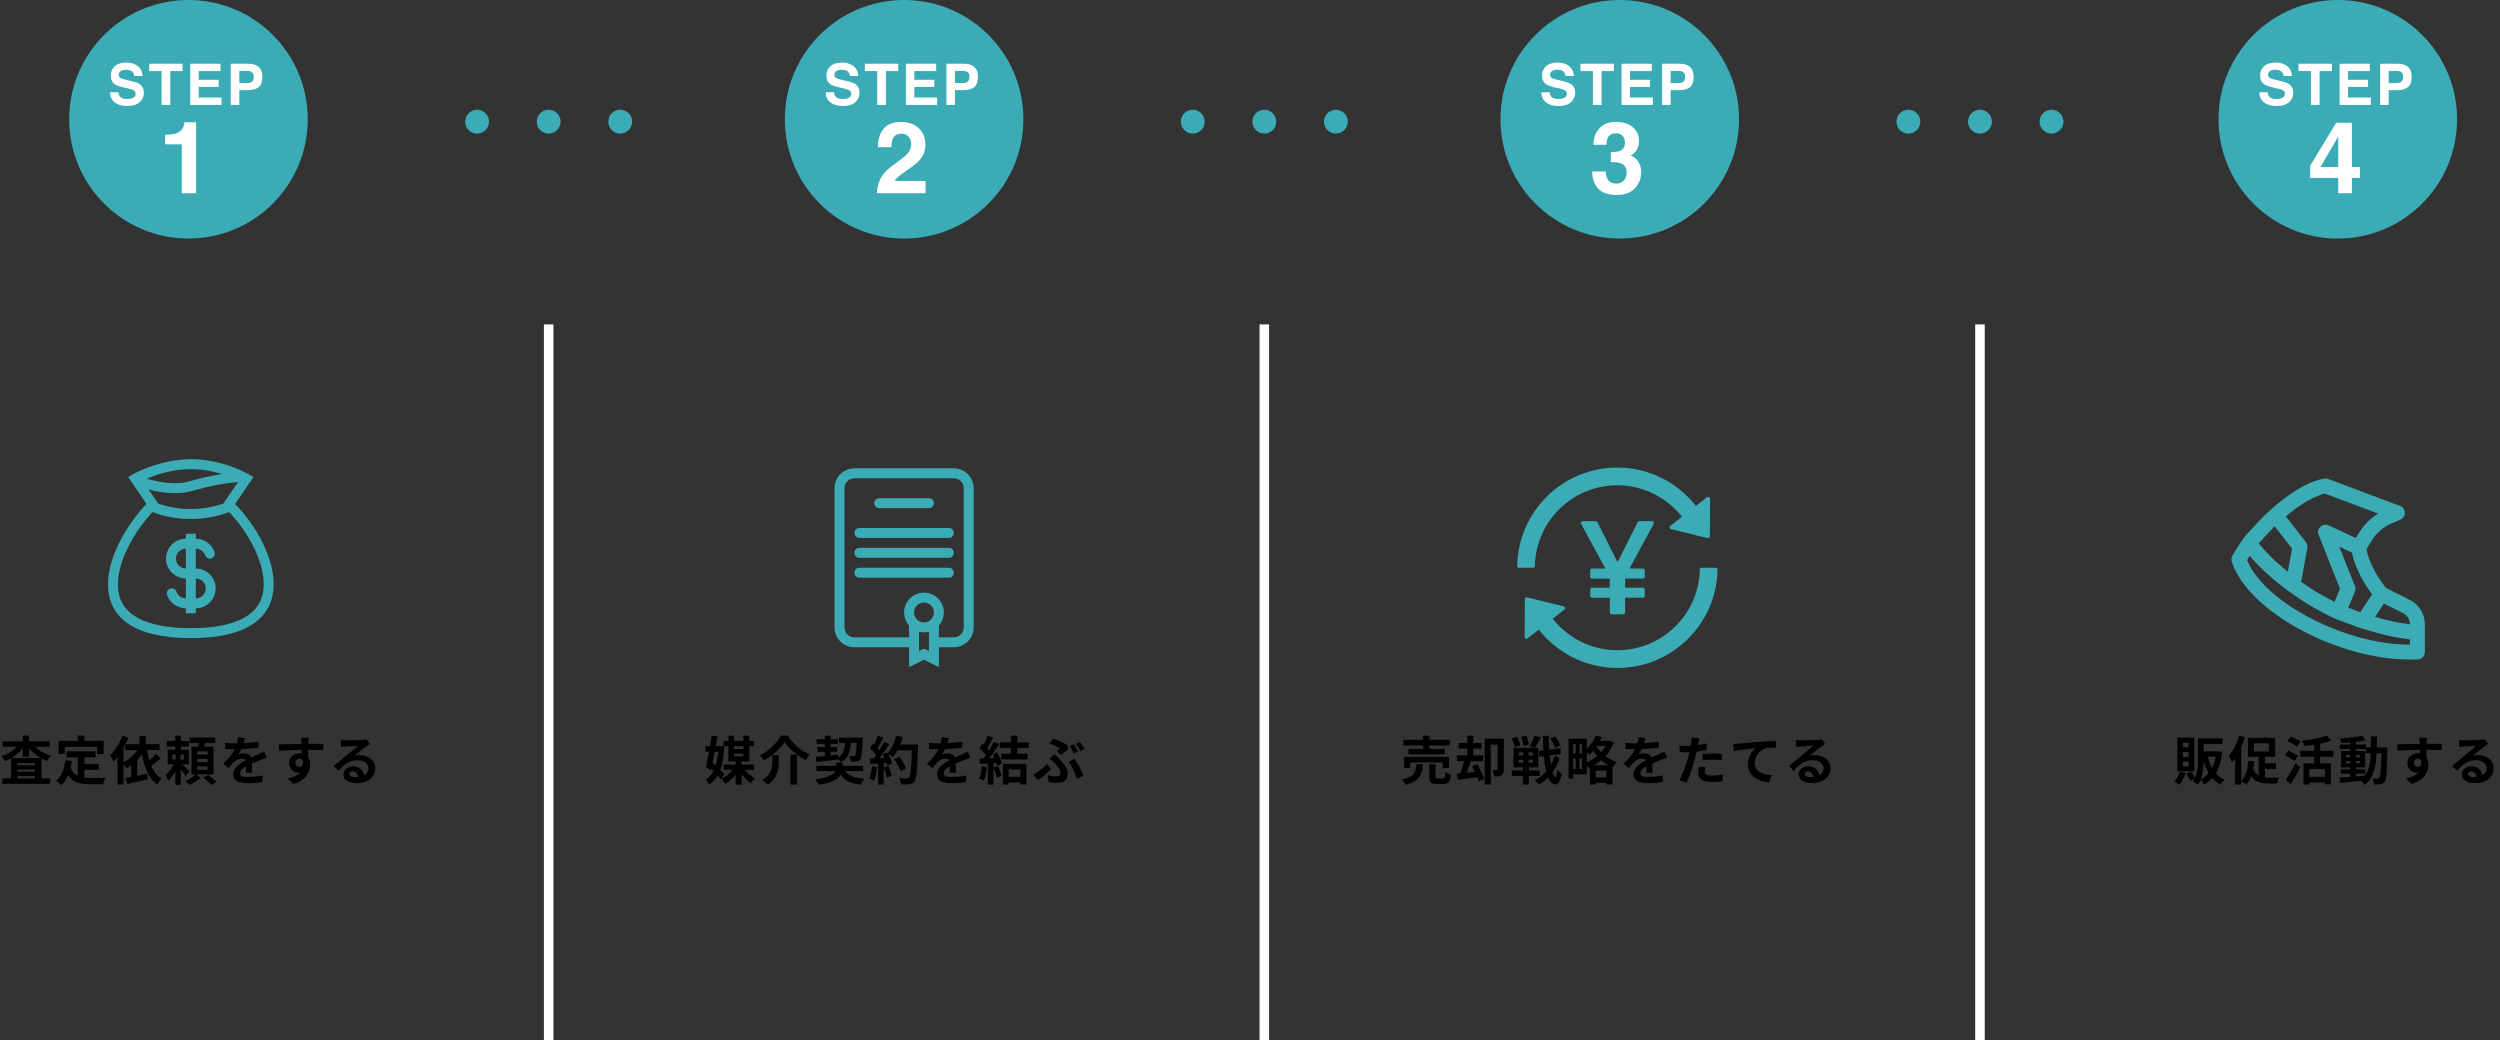 <svg width="1048" height="436" viewBox="0 0 1048 436" fill="none" xmlns="http://www.w3.org/2000/svg">
<rect x="0" y="0" width="1048" height="436" fill="#333333" stroke="none"/>
<circle cx="200" cy="51" r="5" fill="#3BACB6"/>
<circle cx="230" cy="51" r="5" fill="#3BACB6"/>
<circle cx="260" cy="51" r="5" fill="#3BACB6"/>
<circle cx="500" cy="51" r="5" fill="#3BACB6"/>
<circle cx="530" cy="51" r="5" fill="#3BACB6"/>
<circle cx="560" cy="51" r="5" fill="#3BACB6"/>
<circle cx="800" cy="51" r="5" fill="#3BACB6"/>
<circle cx="830" cy="51" r="5" fill="#3BACB6"/>
<circle cx="860" cy="51" r="5" fill="#3BACB6"/>
<path d="M230 136L230 436" stroke="white" stroke-width="4"/>
<path d="M530 136L530 436" stroke="white" stroke-width="4"/>
<path d="M830 136L830 436" stroke="white" stroke-width="4"/>
<circle cx="79" cy="50" r="50" fill="#3BACB6"/>
<path d="M53.25 41.504C54.102 41.504 54.793 41.41 55.324 41.223C56.332 40.863 56.836 40.195 56.836 39.219C56.836 38.648 56.586 38.207 56.086 37.895C55.586 37.59 54.801 37.32 53.73 37.086L51.902 36.676C50.105 36.27 48.863 35.828 48.176 35.352C47.012 34.555 46.43 33.309 46.43 31.613C46.43 30.066 46.992 28.781 48.117 27.758C49.242 26.734 50.895 26.223 53.074 26.223C54.895 26.223 56.445 26.707 57.727 27.676C59.016 28.637 59.691 30.035 59.754 31.871H56.285C56.223 30.832 55.77 30.094 54.926 29.656C54.363 29.367 53.664 29.223 52.828 29.223C51.898 29.223 51.156 29.41 50.602 29.785C50.047 30.16 49.77 30.684 49.77 31.355C49.77 31.973 50.043 32.434 50.59 32.738C50.941 32.941 51.691 33.18 52.84 33.453L55.816 34.168C57.121 34.48 58.105 34.898 58.77 35.422C59.801 36.234 60.316 37.41 60.316 38.949C60.316 40.527 59.711 41.84 58.5 42.887C57.297 43.926 55.594 44.445 53.391 44.445C51.141 44.445 49.371 43.934 48.082 42.91C46.793 41.879 46.148 40.465 46.148 38.668H49.594C49.703 39.457 49.918 40.047 50.238 40.438C50.824 41.148 51.828 41.504 53.25 41.504ZM76.539 26.727V29.785H71.371V44H67.738V29.785H62.547V26.727H76.539ZM91.684 36.453H83.293V40.895H92.856V44H79.766V26.727H92.434V29.785H83.293V33.453H91.684V36.453ZM104.004 37.789H100.336V44H96.75V26.727H104.273C106.008 26.727 107.391 27.172 108.422 28.062C109.453 28.953 109.969 30.332 109.969 32.199C109.969 34.238 109.453 35.68 108.422 36.523C107.391 37.367 105.918 37.789 104.004 37.789ZM105.691 34.191C106.16 33.777 106.395 33.121 106.395 32.223C106.395 31.324 106.156 30.684 105.68 30.301C105.211 29.918 104.551 29.727 103.699 29.727H100.336V34.812H103.699C104.551 34.812 105.215 34.605 105.691 34.191Z" fill="white"/>
<path d="M82.204 81H76.216V60.492H69.223V56.514C71.068 56.432 72.36 56.309 73.099 56.145C74.274 55.885 75.231 55.365 75.97 54.586C76.476 54.053 76.858 53.342 77.118 52.453C77.269 51.92 77.344 51.523 77.344 51.264H82.204V81Z" fill="white"/>
<path d="M0.99 326.274V328.606H21.01V326.274H0.99ZM5.918 320.796V322.622H16.016V320.796H5.918ZM5.918 323.524V325.35H16.016V323.524H5.918ZM4.642 317.782V327.638H7.238V319.916H14.674V327.55H17.38V317.782H4.642ZM1.144 310.786V313.052H20.856V310.786H1.144ZM9.592 308.322V317.188H12.21V308.322H9.592ZM8.382 311.512C6.798 313.844 3.674 316 0.506 317.034C1.056 317.518 1.782 318.464 2.156 319.058C5.5 317.782 8.646 315.274 10.538 312.348L8.382 311.512ZM13.31 311.534L11.22 312.348C13.134 315.252 16.324 317.738 19.712 318.992C20.086 318.332 20.834 317.342 21.406 316.858C18.128 315.89 14.938 313.822 13.31 311.534ZM27.906 314.966V317.474H40.072V314.966H27.906ZM33.978 320.246V322.71H41.414V320.246H33.978ZM32.592 316.418V326.714L35.364 327.044V316.418H32.592ZM27.334 318.706C26.96 322.49 25.86 325.548 23.484 327.308C24.1 327.704 25.222 328.65 25.662 329.112C28.17 326.956 29.534 323.458 30.106 318.992L27.334 318.706ZM29.468 321.456L27.312 322.182C29.204 327.726 32.636 328.76 37.718 328.76H43.262C43.372 327.968 43.812 326.692 44.186 326.076C42.712 326.12 39.038 326.12 37.872 326.12C33.956 326.12 30.876 325.504 29.468 321.456ZM32.548 308.344V312.37H35.364V308.344H32.548ZM24.54 310.566V316.088H27.136V313.074H40.732V316.088H43.46V310.566H24.54ZM58.452 308.608V313.316H61.114V308.608H58.452ZM52.49 311.974V314.438H66.878V311.974H52.49ZM58.452 313.008C56.978 315.846 54.272 318.354 51.368 319.828C51.896 320.356 52.754 321.5 53.106 322.05C56.164 320.202 59.156 317.21 60.982 313.844L58.452 313.008ZM52.6 326.12L53.348 328.65C55.768 328.122 58.98 327.396 61.95 326.67L61.708 324.294C58.43 325.02 54.91 325.724 52.6 326.12ZM65.426 316.044C64.326 317.32 62.478 319.014 61.114 319.982L62.588 321.522C64.018 320.642 65.822 319.19 67.384 317.914L65.426 316.044ZM61.488 313.558L59.09 313.91C60.08 320.576 61.796 325.966 65.91 328.782C66.328 328.056 67.164 327.022 67.78 326.516C64.04 324.25 62.28 319.234 61.488 313.558ZM51.368 308.366C50.202 311.468 48.244 314.592 46.198 316.528C46.638 317.188 47.342 318.64 47.584 319.278C50.026 316.814 52.38 312.876 53.832 309.158L51.368 308.366ZM49.256 314.46V328.914H51.764V311.974L51.742 311.952L49.256 314.46ZM55.02 319.366V326.868H57.528V316.88L57.506 316.858L55.02 319.366ZM69.946 310.61V312.942H79.23V310.61H69.946ZM73.488 308.366V315.648H75.82V308.366H73.488ZM72.212 316.308H77.118V318.398H72.212V316.308ZM70.298 314.328V320.4H79.164V314.328H70.298ZM73.466 319.146C72.674 321.082 70.958 323.568 69.374 324.91C69.748 325.548 70.298 326.604 70.496 327.308C72.322 325.636 74.082 322.49 75.094 319.96L73.466 319.146ZM75.71 319.784L74.456 320.928C75.336 321.94 77.118 324.118 77.822 325.306L79.362 323.282C78.812 322.71 76.414 320.356 75.71 319.784ZM73.664 315.494V319.586H73.488V328.98H75.82V319.586H75.644V315.494H73.664ZM79.472 309.18V311.446H90.208V309.18H79.472ZM82.64 318.134H86.996V319.498H82.64V318.134ZM82.64 321.324H86.996V322.71H82.64V321.324ZM82.64 314.966H86.996V316.308H82.64V314.966ZM80.286 313.008V324.668H89.504V313.008H80.286ZM83.454 310.434C83.366 311.49 83.124 312.964 82.882 313.998L85.082 314.416C85.456 313.492 85.918 312.106 86.336 310.764L83.454 310.434ZM82.09 324.646C81.166 325.592 79.274 326.758 77.646 327.352C78.196 327.792 78.944 328.562 79.362 329.024C81.034 328.386 83.014 327.154 84.202 326.01L82.09 324.646ZM85.192 326.032C86.38 326.912 87.942 328.232 88.668 329.046L90.714 327.704C89.922 326.868 88.316 325.636 87.128 324.822L85.192 326.032ZM102.692 309.356L99.788 309.114C99.722 310.236 99.436 311.578 98.996 312.766C98.072 315.186 96.378 317.562 93.562 320.158L95.916 321.918C96.664 320.95 97.28 320.158 97.94 319.498C98.776 318.706 100.162 317.98 101.372 317.98C102.296 317.98 103.176 318.442 103.176 319.85C103.198 321.038 103.154 322.908 103.066 323.942H105.706C105.684 322.556 105.618 320.158 105.618 318.97C105.618 316.924 104.232 315.846 102.406 315.846C101.658 315.846 100.492 316 99.898 316.264C100.514 315.384 101.152 314.13 101.614 313.052C102.23 311.468 102.516 310.17 102.692 309.356ZM94.398 311.402V313.954C95.608 314.064 97.214 314.108 98.116 314.108C100.8 314.108 105.222 313.91 108.324 313.47L108.346 310.918C105.156 311.49 101.174 311.644 98.27 311.644C97.148 311.644 95.52 311.556 94.398 311.402ZM111.822 317.65L110.744 315.076C109.908 315.494 109.138 315.846 108.28 316.22C106.96 316.836 105.574 317.364 103.55 318.42C100.91 319.74 97.764 321.544 97.764 324.602C97.764 327.44 100.338 328.298 103.77 328.298C105.86 328.298 108.544 328.1 110.018 327.902L110.106 325.064C108.17 325.46 105.706 325.702 103.836 325.702C101.702 325.702 100.646 325.372 100.646 324.162C100.646 322.952 101.724 322.006 103.726 320.972C105.794 319.916 107.774 319.124 109.204 318.574C109.952 318.288 111.14 317.848 111.822 317.65ZM129.366 309.268H126.176C126.22 309.554 126.308 310.302 126.374 311.182C126.462 312.348 126.462 316.572 126.462 317.936L129.212 318.86C129.19 317.1 129.146 312.612 129.212 311.16C129.234 310.808 129.3 309.642 129.366 309.268ZM116.914 312.018L116.98 314.658C120.302 314.482 124.68 314.306 128.684 314.306C131.918 314.306 134.162 314.372 135.526 314.438L135.57 311.842C134.338 311.82 130.994 311.842 128.75 311.842C126 311.842 120.192 312.018 116.914 312.018ZM128.838 318.53L126.77 317.958C127.474 320.576 126.572 321.456 125.538 321.456C124.636 321.456 123.822 320.818 123.822 319.828C123.822 318.662 124.68 318.068 125.538 318.068C126.506 318.068 127.276 318.75 127.276 320.18C127.276 324.03 124.35 325.504 120.61 326.318L122.942 328.65C128.31 327.132 130.004 323.502 130.004 320.62C130.004 317.892 128.486 315.758 125.582 315.758C123.206 315.758 121.182 317.386 121.182 319.872C121.182 322.556 123.294 323.898 124.988 323.898C127.518 323.898 128.838 322.116 128.838 318.53ZM142.84 310.258L142.928 313.118C143.434 313.03 144.116 312.986 144.71 312.942C145.898 312.854 148.934 312.744 150.056 312.7C148.978 313.668 146.668 315.516 145.436 316.528C144.16 317.606 141.498 319.85 139.936 321.082L141.938 323.15C144.292 320.488 146.47 318.684 149.858 318.684C152.432 318.684 154.412 320.026 154.412 322.028C154.412 324.382 152.52 325.79 148.802 325.79C147.46 325.79 146.558 325.24 146.558 324.426C146.558 323.854 147.108 323.348 147.922 323.348C149.22 323.348 150.056 324.448 150.1 326.032L152.674 325.702C152.608 323.282 150.936 321.258 147.922 321.258C145.59 321.258 143.962 322.886 143.962 324.668C143.962 326.89 146.272 328.276 149.33 328.276C154.654 328.276 157.294 325.526 157.294 322.05C157.294 318.86 154.456 316.528 150.716 316.528C150.034 316.528 149.374 316.572 148.626 316.77C150.034 315.67 152.344 313.734 153.532 312.898C154.016 312.524 154.544 312.216 155.05 311.886L153.642 309.906C153.378 309.994 152.872 310.082 151.948 310.148C150.694 310.258 146.008 310.368 144.82 310.368C144.204 310.368 143.456 310.324 142.84 310.258Z" fill="black"/>
<path fill-rule="evenodd" clip-rule="evenodd" d="M89.941 231.39C89.367 229.765 88.302 228.358 86.895 227.363C85.488 226.368 83.807 225.833 82.083 225.833V223.75H77.916V225.833C75.706 225.833 73.587 226.711 72.024 228.274C70.461 229.837 69.583 231.957 69.583 234.167C69.583 236.377 70.461 238.496 72.024 240.059C73.587 241.622 75.706 242.5 77.916 242.5V250.833C76.104 250.833 74.56 249.677 73.985 248.056C73.9 247.791 73.762 247.546 73.58 247.335C73.399 247.124 73.176 246.951 72.927 246.827C72.677 246.704 72.405 246.631 72.127 246.615C71.849 246.598 71.57 246.637 71.308 246.73C71.045 246.823 70.804 246.967 70.598 247.155C70.392 247.343 70.226 247.57 70.11 247.823C69.993 248.076 69.928 248.35 69.92 248.628C69.911 248.906 69.958 249.184 70.058 249.444C70.633 251.069 71.697 252.476 73.104 253.471C74.512 254.466 76.193 255 77.916 255V257.083H82.083V255C84.293 255 86.413 254.122 87.976 252.559C89.538 250.996 90.416 248.877 90.416 246.667C90.416 244.457 89.538 242.337 87.976 240.774C86.413 239.211 84.293 238.333 82.083 238.333V230C82.945 230 83.785 230.267 84.489 230.764C85.193 231.261 85.725 231.965 86.012 232.777C86.196 233.298 86.58 233.725 87.078 233.963C87.325 234.081 87.593 234.149 87.866 234.164C88.139 234.178 88.412 234.139 88.671 234.048C88.928 233.957 89.166 233.816 89.37 233.633C89.573 233.45 89.739 233.229 89.856 232.982C89.975 232.735 90.043 232.467 90.057 232.194C90.072 231.921 90.032 231.648 89.941 231.39V231.39ZM77.916 230C76.811 230 75.751 230.439 74.97 231.22C74.189 232.002 73.75 233.062 73.75 234.167C73.75 235.272 74.189 236.332 74.97 237.113C75.751 237.894 76.811 238.333 77.916 238.333V230ZM82.083 250.833C83.188 250.833 84.248 250.394 85.029 249.613C85.811 248.832 86.25 247.772 86.25 246.667C86.25 245.562 85.811 244.502 85.029 243.72C84.248 242.939 83.188 242.5 82.083 242.5V250.833Z" fill="#3BACB6"/>
<path fill-rule="evenodd" clip-rule="evenodd" d="M57.402 197.96C62.514 195.458 70.902 192.5 80.081 192.5C89.068 192.5 97.235 195.335 102.32 197.804L102.608 197.944C104.141 198.702 105.379 199.419 106.25 200L98.554 211.25C116.295 229.387 130 267.494 80.081 267.494C30.162 267.494 43.498 230.079 61.393 211.25L53.748 200C54.337 199.615 55.085 199.167 55.977 198.692C56.418 198.454 56.893 198.21 57.402 197.962V197.96ZM93.608 211.1L99.768 202.094C94.039 202.506 87.222 203.852 80.66 205.752C75.972 207.106 70.764 206.9 65.941 206.01C64.726 205.785 63.519 205.517 62.322 205.206L66.323 211.096C74.895 214.148 85.033 214.148 93.608 211.1V211.1ZM63.916 214.646C73.948 218.521 86.004 218.521 96.035 214.642C100.222 219.056 103.725 224.072 106.427 229.523C109.243 235.269 110.777 241.012 110.527 245.962C110.285 250.74 108.406 254.821 104.114 257.854C99.641 261.015 92.118 263.327 80.079 263.327C68.027 263.327 60.468 261.054 55.954 257.929C51.631 254.933 49.733 250.908 49.464 246.196C49.183 241.3 50.683 235.585 53.489 229.8C56.166 224.283 59.902 218.973 63.916 214.646V214.646ZM61.52 200.658C63.187 201.154 64.929 201.585 66.695 201.912C71.175 202.737 75.666 202.858 79.5 201.748C83.967 200.447 88.51 199.423 93.104 198.683C89.27 197.529 84.787 196.667 80.079 196.667C72.902 196.667 66.208 198.669 61.52 200.658V200.658Z" fill="#3BACB6"/>
<circle cx="379" cy="50" r="50" fill="#3BACB6"/>
<path d="M353.25 41.504C354.102 41.504 354.793 41.41 355.324 41.223C356.332 40.863 356.836 40.195 356.836 39.219C356.836 38.648 356.586 38.207 356.086 37.895C355.586 37.59 354.801 37.32 353.73 37.086L351.902 36.676C350.105 36.27 348.863 35.828 348.176 35.352C347.012 34.555 346.43 33.309 346.43 31.613C346.43 30.066 346.992 28.781 348.117 27.758C349.242 26.734 350.895 26.223 353.074 26.223C354.895 26.223 356.445 26.707 357.727 27.676C359.016 28.637 359.691 30.035 359.754 31.871H356.285C356.223 30.832 355.77 30.094 354.926 29.656C354.363 29.367 353.664 29.223 352.828 29.223C351.898 29.223 351.156 29.41 350.602 29.785C350.047 30.16 349.77 30.684 349.77 31.355C349.77 31.973 350.043 32.434 350.59 32.738C350.941 32.941 351.691 33.18 352.84 33.453L355.816 34.168C357.121 34.48 358.105 34.898 358.77 35.422C359.801 36.234 360.316 37.41 360.316 38.949C360.316 40.527 359.711 41.84 358.5 42.887C357.297 43.926 355.594 44.445 353.391 44.445C351.141 44.445 349.371 43.934 348.082 42.91C346.793 41.879 346.148 40.465 346.148 38.668H349.594C349.703 39.457 349.918 40.047 350.238 40.438C350.824 41.148 351.828 41.504 353.25 41.504ZM376.539 26.727V29.785H371.371V44H367.738V29.785H362.547V26.727H376.539ZM391.684 36.453H383.293V40.895H392.855V44H379.766V26.727H392.434V29.785H383.293V33.453H391.684V36.453ZM404.004 37.789H400.336V44H396.75V26.727H404.273C406.008 26.727 407.391 27.172 408.422 28.062C409.453 28.953 409.969 30.332 409.969 32.199C409.969 34.238 409.453 35.68 408.422 36.523C407.391 37.367 405.918 37.789 404.004 37.789ZM405.691 34.191C406.16 33.777 406.395 33.121 406.395 32.223C406.395 31.324 406.156 30.684 405.68 30.301C405.211 29.918 404.551 29.727 403.699 29.727H400.336V34.812H403.699C404.551 34.812 405.215 34.605 405.691 34.191Z" fill="white"/>
<path d="M380.912 57.313C380.215 56.48 379.217 56.062 377.918 56.062C376.141 56.062 374.931 56.726 374.288 58.052C373.919 58.817 373.7 60.034 373.632 61.702H367.951C368.047 59.173 368.505 57.129 369.325 55.57C370.884 52.603 373.652 51.12 377.631 51.12C380.775 51.12 383.277 51.995 385.137 53.745C386.996 55.481 387.926 57.785 387.926 60.656C387.926 62.857 387.27 64.812 385.957 66.522C385.096 67.656 383.681 68.921 381.712 70.315L379.374 71.977C377.911 73.016 376.906 73.768 376.359 74.232C375.826 74.697 375.375 75.237 375.006 75.853H387.987V81H367.623C367.678 78.867 368.136 76.919 368.997 75.155C369.831 73.173 371.8 71.074 374.903 68.859C377.597 66.932 379.34 65.551 380.133 64.717C381.35 63.418 381.958 61.996 381.958 60.451C381.958 59.193 381.609 58.148 380.912 57.313Z" fill="white"/>
<path d="M301.116 315.12C300.918 317.298 300.544 319.234 300.016 320.884C299.554 320.488 299.092 320.092 298.652 319.718C298.96 318.266 299.29 316.704 299.598 315.12H301.116ZM303.668 324.646C303.272 324.074 302.656 323.392 301.974 322.688C302.898 320.136 303.404 316.924 303.602 312.854L302.106 312.7L301.688 312.744H300.06C300.324 311.314 300.566 309.906 300.786 308.608L298.344 308.388C298.146 309.73 297.926 311.226 297.662 312.744H295.726V315.12H297.244C296.782 317.54 296.32 319.872 295.88 321.588L297.904 322.952L298.08 322.248C298.41 322.556 298.762 322.864 299.092 323.194C298.256 324.822 297.178 326.054 295.836 326.824C296.342 327.308 297.002 328.232 297.354 328.87C298.806 327.902 299.972 326.648 300.896 325.064C301.38 325.614 301.82 326.164 302.128 326.626L303.668 324.646ZM307.716 315.89H311.61V317.078H307.716V315.89ZM311.61 312.81V313.976H307.716V312.81H311.61ZM316.12 322.71V320.51H310.928V319.168H314.118V312.81H316.032V310.61H314.118V308.366H311.61V310.61H307.716V308.366H305.34V310.61H303.294V312.81H305.34V319.168H308.376V320.51H303.382V322.71H307.1C305.912 324.272 304.152 325.68 302.37 326.45C302.898 326.956 303.712 327.902 304.108 328.496C305.692 327.638 307.188 326.23 308.376 324.646V328.914H310.928V324.514C312.05 326.032 313.414 327.44 314.712 328.342C315.13 327.704 315.944 326.78 316.516 326.296C314.998 325.504 313.304 324.14 312.16 322.71H316.12ZM328.912 310.984C330.694 313.844 334.302 316.902 337.8 318.684C338.284 317.87 338.856 316.968 339.516 316.286C335.952 314.9 332.454 312.018 330.188 308.322H327.394C325.854 311.204 322.444 314.746 318.572 316.594C319.144 317.122 319.848 318.112 320.178 318.75C323.852 316.814 327.218 313.778 328.912 310.984ZM331.354 316.374V328.892H334.082V316.374H331.354ZM323.786 316.484V319.146C323.786 321.654 323.412 324.756 319.562 327.044C320.244 327.462 321.3 328.342 321.74 328.914C326.03 326.208 326.492 322.314 326.492 319.212V316.484H323.786ZM342.188 319.476C344.674 319.19 348.084 318.794 351.318 318.376V318.068C351.758 318.53 352.198 319.146 352.418 319.586C355.608 317.87 356.422 315.142 356.686 311.424H359.084C358.93 314.966 358.754 316.374 358.446 316.748C358.248 316.968 358.072 317.012 357.764 317.012C357.434 317.012 356.73 317.012 355.938 316.946C356.312 317.54 356.598 318.552 356.62 319.278C357.588 319.278 358.512 319.278 359.062 319.19C359.7 319.102 360.162 318.904 360.602 318.332C361.174 317.606 361.394 315.494 361.592 310.214C361.614 309.928 361.614 309.224 361.614 309.224H351.736V311.424H354.244C354.068 314.196 353.54 316.22 351.296 317.54L351.274 316.374C350.24 316.484 349.184 316.594 348.15 316.704V315.142H350.944V313.184H348.15V311.82H351.23V309.862H348.15V308.366H345.73V309.862H342.342V311.82H345.73V313.184H342.716V315.142H345.73V316.968C344.322 317.1 343.046 317.232 341.99 317.32L342.188 319.476ZM361.79 323.238V321.038H353.144V319.74H350.504V321.038H342.254V323.238H350.174C349.448 324.624 347.336 325.988 341.704 326.758C342.21 327.352 342.87 328.32 343.2 328.958C348.81 328.166 351.34 326.538 352.418 324.756C354.09 327.198 356.598 328.43 360.8 328.936C361.152 328.166 361.812 327.044 362.384 326.428C358.27 326.186 355.718 325.262 354.288 323.238H361.79ZM365.562 321.236C365.386 323.084 365.034 325.042 364.396 326.34C364.968 326.538 365.936 327 366.398 327.286C367.036 325.878 367.498 323.678 367.718 321.61L365.562 321.236ZM370.468 321.72C371.018 323.062 371.59 324.844 371.766 325.966L373.834 325.24C373.57 324.118 372.998 322.402 372.404 321.104L370.468 321.72ZM377.332 312.084C377.75 311.072 378.124 310.016 378.41 308.938L375.726 308.366C375.022 311.138 373.724 313.954 372.096 315.692L371.942 315.428L370.094 316.242C370.358 316.704 370.622 317.232 370.864 317.76L368.642 317.848C370.072 316.066 371.612 313.822 372.844 311.886L370.622 310.962C370.094 312.062 369.39 313.338 368.598 314.57C368.378 314.284 368.114 313.954 367.828 313.646C368.62 312.414 369.522 310.72 370.314 309.202L368.004 308.388C367.63 309.532 367.014 311.006 366.398 312.216C366.222 312.062 366.046 311.908 365.87 311.754L364.638 313.558C365.562 314.438 366.64 315.626 367.278 316.572C366.948 317.056 366.596 317.518 366.266 317.936L364.638 318.002L364.858 320.29L368.114 320.07V328.936H370.424V319.894L371.678 319.806C371.81 320.246 371.92 320.642 371.986 320.994L373.966 320.07C373.724 318.97 373.02 317.342 372.25 315.956C372.91 316.352 373.878 317.012 374.318 317.408C374.978 316.616 375.594 315.648 376.188 314.57H382.26C382.018 322.072 381.688 325.284 381.028 325.966C380.764 326.252 380.522 326.34 380.104 326.34C379.51 326.34 378.256 326.34 376.87 326.208C377.354 326.956 377.706 328.1 377.75 328.848C379.026 328.892 380.39 328.914 381.182 328.782C382.106 328.65 382.678 328.408 383.294 327.572C384.218 326.406 384.526 322.93 384.812 313.294C384.834 312.964 384.834 312.084 384.834 312.084H377.332ZM379.818 322.138C379.356 320.752 378.102 318.728 376.958 317.21L374.868 318.266C375.99 319.85 377.134 321.962 377.552 323.348L379.818 322.138ZM397.692 309.356L394.788 309.114C394.744 309.906 394.59 310.764 394.348 311.644C393.996 311.644 393.622 311.644 393.292 311.644C392.17 311.644 390.542 311.556 389.42 311.38V313.954C390.63 314.042 392.236 314.086 393.138 314.086C393.226 314.086 393.314 314.086 393.424 314.086C392.434 316.066 390.872 318.024 388.562 320.158L390.916 321.918C391.664 320.95 392.302 320.158 392.962 319.498C393.798 318.684 395.162 317.98 396.394 317.98C397.01 317.98 397.604 318.178 397.934 318.728C395.426 320.026 392.786 321.786 392.786 324.602C392.786 327.44 395.338 328.276 398.792 328.276C400.86 328.276 403.566 328.1 405.018 327.902L405.106 325.064C403.17 325.438 400.728 325.68 398.858 325.68C396.702 325.68 395.668 325.35 395.668 324.14C395.668 323.04 396.548 322.182 398.198 321.236C398.176 322.204 398.154 323.26 398.088 323.92H400.728C400.706 322.908 400.662 321.28 400.64 320.048C401.982 319.432 403.236 318.948 404.226 318.552C404.974 318.266 406.14 317.826 406.844 317.628L405.744 315.076C404.93 315.494 404.16 315.846 403.302 316.22C402.4 316.616 401.476 316.99 400.332 317.518C399.848 316.396 398.748 315.824 397.406 315.824C396.68 315.824 395.492 316 394.92 316.264C395.36 315.626 395.8 314.834 396.174 314.02C398.55 313.954 401.256 313.778 403.346 313.47L403.368 310.918C401.432 311.248 399.232 311.446 397.142 311.556C397.428 310.632 397.582 309.906 397.692 309.356ZM411.562 321.236C411.386 323.084 411.034 325.042 410.396 326.34C410.968 326.538 411.936 327 412.398 327.286C413.036 325.878 413.498 323.678 413.718 321.61L411.562 321.236ZM416.468 321.72C417.018 323.062 417.59 324.844 417.766 325.966L419.834 325.24C419.57 324.118 418.998 322.402 418.404 321.104L416.468 321.72ZM416.094 316.242C416.358 316.704 416.622 317.232 416.864 317.738L414.642 317.848C416.072 316.066 417.612 313.822 418.844 311.886L416.622 310.962C416.094 312.062 415.39 313.338 414.598 314.57C414.378 314.284 414.114 313.954 413.828 313.646C414.62 312.414 415.522 310.72 416.314 309.202L414.004 308.388C413.63 309.532 413.014 311.006 412.398 312.216C412.222 312.062 412.046 311.908 411.87 311.754L410.638 313.558C411.562 314.438 412.64 315.626 413.278 316.572C412.948 317.056 412.596 317.518 412.266 317.936L410.638 318.002L410.858 320.29C411.826 320.224 412.926 320.136 414.114 320.07V328.936H416.424V319.894L417.678 319.806C417.81 320.246 417.92 320.642 417.986 320.994L419.966 320.07C419.702 318.816 418.822 316.902 417.942 315.428L416.094 316.242ZM427.732 322.534V325.636H422.826V322.534H427.732ZM420.428 328.892H422.826V327.968H427.732V328.87H430.262V320.202H420.428V328.892ZM431.252 313.58V311.204H426.434V308.366H423.772V311.204H419.13V313.58H423.772V315.978H419.746V318.354H430.746V315.978H426.434V313.58H431.252ZM442.988 314.812L444.748 316.418C445.65 315.802 447.344 314.438 447.938 313.954L447.278 312.238C445.782 311.314 443.428 310.302 441.602 309.62L439.974 311.644C441.624 312.26 443.406 313.162 444.374 313.8C444.066 314.042 443.516 314.46 442.988 314.812ZM439.248 324.954L439.644 327.858C440.722 328.056 441.998 328.188 443.208 328.188C445.496 328.188 447.586 327.308 447.586 324.36C447.586 322.336 446.288 320.356 443.934 318.002C443.362 317.408 442.79 316.858 442.152 316.22L439.996 318.002C440.722 318.552 441.47 319.212 442.02 319.74C443.01 320.73 444.528 322.71 444.528 324.052C444.528 325.086 443.758 325.482 442.636 325.482C441.58 325.482 440.436 325.306 439.248 324.954ZM451.436 326.648L454.098 325.218C453.438 323.172 451.722 319.828 450.336 318.134L447.96 319.41C449.434 321.236 450.886 324.448 451.436 326.648ZM440.568 322.468L438.918 320.334C437.598 321.742 435.2 323.612 433.308 324.646L434.98 327C437.334 325.57 439.336 323.788 440.568 322.468ZM450.16 312.04L448.422 312.744C449.016 313.602 449.698 314.922 450.16 315.824L451.92 315.054C451.502 314.24 450.732 312.854 450.16 312.04ZM452.778 311.05L451.04 311.754C451.634 312.59 452.36 313.866 452.8 314.79L454.56 314.042C454.164 313.272 453.35 311.864 452.778 311.05Z" fill="black"/>
<path fill-rule="evenodd" clip-rule="evenodd" d="M358.166 200.5C357.061 200.5 356.001 200.939 355.22 201.72C354.439 202.501 354 203.561 354 204.666V263C354 264.105 354.439 265.165 355.22 265.946C356.001 266.727 357.061 267.166 358.166 267.166H381.083V271.333H358.166C355.956 271.333 353.837 270.455 352.274 268.892C350.711 267.329 349.833 265.21 349.833 263V204.666C349.833 202.456 350.711 200.337 352.274 198.774C353.837 197.211 355.956 196.333 358.166 196.333H399.833C402.043 196.333 404.163 197.211 405.726 198.774C407.288 200.337 408.166 202.456 408.166 204.666V263C408.166 265.21 407.288 267.329 405.726 268.892C404.163 270.455 402.043 271.333 399.833 271.333H393.583V267.166H399.833C400.938 267.166 401.998 266.727 402.779 265.946C403.561 265.165 404 264.105 404 263V204.666C404 203.561 403.561 202.501 402.779 201.72C401.998 200.939 400.938 200.5 399.833 200.5H358.166Z" fill="#3BACB6"/>
<path fill-rule="evenodd" clip-rule="evenodd" d="M366.499 210.916C366.499 210.364 366.719 209.834 367.11 209.443C367.5 209.053 368.03 208.833 368.583 208.833H389.416C389.969 208.833 390.498 209.053 390.889 209.443C391.28 209.834 391.499 210.364 391.499 210.916C391.499 211.469 391.28 211.999 390.889 212.389C390.498 212.78 389.969 213 389.416 213H368.583C368.03 213 367.5 212.78 367.11 212.389C366.719 211.999 366.499 211.469 366.499 210.916ZM358.166 223.416C358.166 222.864 358.386 222.334 358.776 221.943C359.167 221.552 359.697 221.333 360.249 221.333H397.749C398.302 221.333 398.832 221.552 399.222 221.943C399.613 222.334 399.833 222.864 399.833 223.416C399.833 223.969 399.613 224.499 399.222 224.889C398.832 225.28 398.302 225.5 397.749 225.5H360.249C359.697 225.5 359.167 225.28 358.776 224.889C358.386 224.499 358.166 223.969 358.166 223.416ZM358.166 231.75C358.166 231.197 358.386 230.667 358.776 230.277C359.167 229.886 359.697 229.666 360.249 229.666H397.749C398.302 229.666 398.832 229.886 399.222 230.277C399.613 230.667 399.833 231.197 399.833 231.75C399.833 232.302 399.613 232.832 399.222 233.223C398.832 233.614 398.302 233.833 397.749 233.833H360.249C359.697 233.833 359.167 233.614 358.776 233.223C358.386 232.832 358.166 232.302 358.166 231.75ZM358.166 240.083C358.166 239.53 358.386 239.001 358.776 238.61C359.167 238.219 359.697 238 360.249 238H397.749C398.302 238 398.832 238.219 399.222 238.61C399.613 239.001 399.833 239.53 399.833 240.083C399.833 240.636 399.613 241.165 399.222 241.556C398.832 241.947 398.302 242.166 397.749 242.166H360.249C359.697 242.166 359.167 241.947 358.776 241.556C358.386 241.165 358.166 240.636 358.166 240.083ZM387.333 260.916C388.438 260.916 389.498 260.477 390.279 259.696C391.06 258.915 391.499 257.855 391.499 256.75C391.499 255.645 391.06 254.585 390.279 253.803C389.498 253.022 388.438 252.583 387.333 252.583C386.228 252.583 385.168 253.022 384.386 253.803C383.605 254.585 383.166 255.645 383.166 256.75C383.166 257.855 383.605 258.915 384.386 259.696C385.168 260.477 386.228 260.916 387.333 260.916V260.916ZM387.333 265.083C389.543 265.083 391.662 264.205 393.225 262.642C394.788 261.079 395.666 258.96 395.666 256.75C395.666 254.54 394.788 252.42 393.225 250.857C391.662 249.294 389.543 248.416 387.333 248.416C385.123 248.416 383.003 249.294 381.44 250.857C379.877 252.42 378.999 254.54 378.999 256.75C378.999 258.96 379.877 261.079 381.44 262.642C383.003 264.205 385.123 265.083 387.333 265.083Z" fill="#3BACB6"/>
<path fill-rule="evenodd" clip-rule="evenodd" d="M385.25 260.916H381.083V279.666L387.333 276.541L393.583 279.666V260.916H389.416V272.924L387.333 271.883L385.25 272.924V260.916Z" fill="#3BACB6"/>
<circle cx="679" cy="50" r="50" fill="#3BACB6"/>
<path d="M653.25 41.504C654.102 41.504 654.793 41.41 655.324 41.223C656.332 40.863 656.836 40.195 656.836 39.219C656.836 38.648 656.586 38.207 656.086 37.895C655.586 37.59 654.801 37.32 653.73 37.086L651.902 36.676C650.105 36.27 648.863 35.828 648.176 35.352C647.012 34.555 646.43 33.309 646.43 31.613C646.43 30.066 646.992 28.781 648.117 27.758C649.242 26.734 650.895 26.223 653.074 26.223C654.895 26.223 656.445 26.707 657.727 27.676C659.016 28.637 659.691 30.035 659.754 31.871H656.285C656.223 30.832 655.77 30.094 654.926 29.656C654.363 29.367 653.664 29.223 652.828 29.223C651.898 29.223 651.156 29.41 650.602 29.785C650.047 30.16 649.77 30.684 649.77 31.355C649.77 31.973 650.043 32.434 650.59 32.738C650.941 32.941 651.691 33.18 652.84 33.453L655.816 34.168C657.121 34.48 658.105 34.898 658.77 35.422C659.801 36.234 660.316 37.41 660.316 38.949C660.316 40.527 659.711 41.84 658.5 42.887C657.297 43.926 655.594 44.445 653.391 44.445C651.141 44.445 649.371 43.934 648.082 42.91C646.793 41.879 646.148 40.465 646.148 38.668H649.594C649.703 39.457 649.918 40.047 650.238 40.438C650.824 41.148 651.828 41.504 653.25 41.504ZM676.539 26.727V29.785H671.371V44H667.738V29.785H662.547V26.727H676.539ZM691.684 36.453H683.293V40.895H692.855V44H679.766V26.727H692.434V29.785H683.293V33.453H691.684V36.453ZM704.004 37.789H700.336V44H696.75V26.727H704.273C706.008 26.727 707.391 27.172 708.422 28.062C709.453 28.953 709.969 30.332 709.969 32.199C709.969 34.238 709.453 35.68 708.422 36.523C707.391 37.367 705.918 37.789 704.004 37.789ZM705.691 34.191C706.16 33.777 706.395 33.121 706.395 32.223C706.395 31.324 706.156 30.684 705.68 30.301C705.211 29.918 704.551 29.727 703.699 29.727H700.336V34.812H703.699C704.551 34.812 705.215 34.605 705.691 34.191Z" fill="white"/>
<path d="M674.35 57.19C673.693 58.065 673.379 59.234 673.406 60.697H667.951C668.006 59.221 668.259 57.819 668.71 56.493C669.188 55.331 669.94 54.258 670.966 53.273C671.731 52.576 672.641 52.043 673.693 51.674C674.746 51.305 676.038 51.12 677.569 51.12C680.413 51.12 682.703 51.858 684.439 53.335C686.189 54.798 687.064 56.767 687.064 59.241C687.064 60.991 686.545 62.468 685.506 63.671C684.85 64.423 684.166 64.936 683.455 65.209C683.988 65.209 684.754 65.667 685.752 66.583C687.242 67.964 687.987 69.851 687.987 72.243C687.987 74.759 687.112 76.974 685.362 78.888C683.626 80.788 681.049 81.738 677.631 81.738C673.42 81.738 670.494 80.364 668.854 77.616C667.992 76.153 667.514 74.239 667.418 71.874H673.16C673.16 73.064 673.352 74.048 673.734 74.827C674.445 76.263 675.737 76.981 677.61 76.981C678.759 76.981 679.757 76.591 680.604 75.811C681.466 75.019 681.896 73.884 681.896 72.407C681.896 70.452 681.104 69.147 679.518 68.49C678.615 68.121 677.193 67.936 675.252 67.936V63.753C677.152 63.726 678.479 63.541 679.23 63.199C680.529 62.625 681.179 61.463 681.179 59.713C681.179 58.578 680.844 57.655 680.174 56.944C679.518 56.233 678.588 55.878 677.385 55.878C676.004 55.878 674.992 56.315 674.35 57.19Z" fill="white"/>
<path d="M596.548 313.932H590.41V316.22H605.678V313.932H599.254V312.502H607.702V310.126H599.254V308.388H596.548V310.126H588.32V312.502H596.548V313.932ZM607.416 321.984V317.298H588.606V321.984H591.136V319.652H604.776V321.984H607.416ZM593.754 320.334C593.49 323.722 592.94 325.702 587.726 326.714C588.254 327.264 588.914 328.298 589.156 328.98C595.162 327.55 596.13 324.756 596.482 320.334H593.754ZM602.708 326.296C601.916 326.296 601.784 326.208 601.784 325.526V320.334H599.144V325.548C599.144 327.902 599.782 328.65 602.334 328.65H605.172C607.24 328.65 607.922 327.836 608.208 324.668C607.504 324.492 606.382 324.096 605.854 323.678C605.766 325.922 605.634 326.296 604.908 326.296H602.708ZM617.15 321.236C617.546 321.962 617.942 322.754 618.316 323.568L614.774 323.942C615.39 322.468 616.05 320.686 616.644 319.058H621.726V316.638H617.59V313.844H621.044V311.468H617.59V308.366H615.038V311.468H611.43V313.844H615.038V316.638H610.726V319.058H613.718C613.344 320.752 612.75 322.71 612.178 324.206L610.726 324.338L611.1 326.868L619.284 325.812C619.526 326.45 619.724 327.022 619.834 327.528L622.122 326.56C621.682 324.866 620.406 322.314 619.262 320.378L617.15 321.236ZM630.394 309.686H622.386V328.914H624.938V312.128H627.842V322.49C627.842 322.754 627.754 322.842 627.49 322.842C627.226 322.864 626.412 322.864 625.62 322.82C625.972 323.546 626.368 324.756 626.456 325.526C627.776 325.526 628.722 325.438 629.448 324.998C630.196 324.536 630.394 323.722 630.394 322.556V309.686ZM654.098 312.348C653.746 311.314 652.778 309.796 651.898 308.63L649.918 309.664C650.776 310.83 651.634 312.48 651.986 313.492L654.098 312.348ZM640.898 312.04C640.744 311.072 640.304 309.532 639.82 308.388L637.664 308.872C638.104 310.082 638.5 311.666 638.588 312.656L640.898 312.04ZM637.334 312.458C637.136 311.468 636.498 309.972 635.86 308.85L633.726 309.532C634.32 310.698 634.914 312.26 635.068 313.228L637.334 312.458ZM636.608 318.486H638.566V319.74H636.608V318.486ZM636.608 315.406H638.566V316.682H636.608V315.406ZM642.614 316.682H640.744V315.406H642.614V316.682ZM642.614 319.74H640.744V318.486H642.614V319.74ZM645.452 325.284V322.974H640.898V321.676H644.858V313.492H643.428C644.154 312.414 645.1 310.72 645.892 309.158L643.186 308.432C642.812 309.818 642.02 311.644 641.338 312.832L643.34 313.492H634.496V321.676H638.412V322.974H633.726V325.284H638.412V328.892H640.898V325.284H645.452ZM651.832 316.726C651.414 318.068 650.82 319.366 650.116 320.598C649.918 319.432 649.764 318.09 649.632 316.66L654.362 316.066L654.098 313.668L649.456 314.24C649.346 312.414 649.28 310.478 649.258 308.454H646.772C646.838 310.61 646.904 312.634 647.014 314.526L645.056 314.768L645.32 317.188L647.212 316.946C647.41 319.432 647.718 321.588 648.136 323.37C646.75 324.954 645.122 326.252 643.274 327.088C643.934 327.55 644.726 328.32 645.166 328.914C646.53 328.166 647.806 327.176 648.95 325.988C649.698 327.77 650.71 328.782 652.03 328.826C652.954 328.87 654.054 328.012 654.626 324.316C654.208 324.074 653.174 323.37 652.756 322.82C652.624 324.712 652.404 325.724 652.03 325.724C651.568 325.68 651.15 324.976 650.798 323.766C652.096 321.962 653.13 319.938 653.812 317.848L651.832 316.726ZM668.21 320.774C669.266 320.158 670.278 319.454 671.224 318.662C672.126 319.454 673.138 320.18 674.238 320.774H668.21ZM668.892 325.9V323.062H673.402V325.9H668.892ZM665.174 315.274C665.592 315.67 666.01 316.088 666.23 316.374C666.78 315.912 667.33 315.362 667.858 314.746C668.32 315.472 668.87 316.22 669.486 316.924C668.188 318.024 666.692 318.926 665.174 319.586V315.274ZM662.116 322.358V317.958H663.216V322.358H662.116ZM659.454 317.958H660.488V322.358H659.454V317.958ZM660.488 311.908V315.802H659.454V311.908H660.488ZM663.216 315.802H662.116V311.908H663.216V315.802ZM673.116 312.722C672.588 313.646 671.928 314.526 671.18 315.34C670.41 314.548 669.794 313.712 669.288 312.898L669.42 312.722H673.116ZM674.81 310.434L674.37 310.544H670.696C670.96 310.038 671.202 309.532 671.4 309.004L668.936 308.322C668.144 310.39 666.78 312.392 665.174 313.822V309.664H657.562V326.406H659.454V324.602H665.174V320.774C665.46 321.17 665.746 321.588 665.922 321.918L666.472 321.676V328.892H668.892V328.188H673.402V328.87H675.954V321.588L676.108 321.654C676.482 321.016 677.252 319.96 677.78 319.454C675.976 318.904 674.37 318.002 673.006 316.968C674.502 315.362 675.712 313.448 676.526 311.27L674.81 310.434ZM689.692 309.356L686.788 309.114C686.744 309.906 686.59 310.764 686.348 311.644C685.996 311.644 685.622 311.644 685.292 311.644C684.17 311.644 682.542 311.556 681.42 311.38V313.954C682.63 314.042 684.236 314.086 685.138 314.086C685.226 314.086 685.314 314.086 685.424 314.086C684.434 316.066 682.872 318.024 680.562 320.158L682.916 321.918C683.664 320.95 684.302 320.158 684.962 319.498C685.798 318.684 687.162 317.98 688.394 317.98C689.01 317.98 689.604 318.178 689.934 318.728C687.426 320.026 684.786 321.786 684.786 324.602C684.786 327.44 687.338 328.276 690.792 328.276C692.86 328.276 695.566 328.1 697.018 327.902L697.106 325.064C695.17 325.438 692.728 325.68 690.858 325.68C688.702 325.68 687.668 325.35 687.668 324.14C687.668 323.04 688.548 322.182 690.198 321.236C690.176 322.204 690.154 323.26 690.088 323.92H692.728C692.706 322.908 692.662 321.28 692.64 320.048C693.982 319.432 695.236 318.948 696.226 318.552C696.974 318.266 698.14 317.826 698.844 317.628L697.744 315.076C696.93 315.494 696.16 315.846 695.302 316.22C694.4 316.616 693.476 316.99 692.332 317.518C691.848 316.396 690.748 315.824 689.406 315.824C688.68 315.824 687.492 316 686.92 316.264C687.36 315.626 687.8 314.834 688.174 314.02C690.55 313.954 693.256 313.778 695.346 313.47L695.368 310.918C693.432 311.248 691.232 311.446 689.142 311.556C689.428 310.632 689.582 309.906 689.692 309.356ZM714.914 321.632L712.296 321.368C712.12 322.248 711.9 323.304 711.9 324.316C711.9 326.538 713.902 327.814 717.598 327.814C719.358 327.814 720.854 327.66 722.086 327.506L722.196 324.69C720.612 324.976 719.094 325.152 717.62 325.152C715.266 325.152 714.606 324.426 714.606 323.458C714.606 322.974 714.738 322.248 714.914 321.632ZM712.428 309.444L709.062 309.18C709.128 309.686 709.084 310.588 708.996 311.402C708.952 311.754 708.886 312.172 708.798 312.656C708.116 312.7 707.456 312.722 706.818 312.722C705.916 312.722 705.168 312.678 704.046 312.546L704.112 315.296C704.882 315.34 705.718 315.384 706.774 315.384C707.236 315.384 707.72 315.362 708.226 315.34C708.094 315.978 707.918 316.594 707.764 317.188C706.95 320.268 705.278 324.888 703.958 327.088L707.016 328.122C708.248 325.504 709.722 321.016 710.514 317.936C710.756 317.034 710.976 316.066 711.174 315.12C712.648 314.944 714.144 314.702 715.464 314.394V311.644C714.254 311.93 713.022 312.172 711.79 312.348C711.856 312.04 711.922 311.754 711.966 311.512C712.054 311.028 712.252 310.038 712.428 309.444ZM713.726 316.088V318.662C715.112 318.508 716.476 318.442 717.972 318.442C719.314 318.442 720.656 318.574 721.756 318.706L721.822 316.066C720.524 315.934 719.204 315.868 717.95 315.868C716.542 315.868 714.958 315.978 713.726 316.088ZM726.562 311.864L726.848 314.878C729.4 314.328 733.888 313.844 735.956 313.624C734.482 314.746 732.7 317.254 732.7 320.422C732.7 325.174 737.056 327.66 741.654 327.968L742.688 324.954C738.97 324.756 735.582 323.436 735.582 319.828C735.582 317.21 737.562 314.35 740.224 313.646C741.39 313.382 743.282 313.382 744.47 313.36L744.448 310.544C742.908 310.588 740.488 310.742 738.222 310.918C734.196 311.27 730.566 311.6 728.74 311.754C728.3 311.798 727.442 311.842 726.562 311.864ZM756.58 324.404C756.58 323.854 757.108 323.348 757.944 323.348C759.132 323.348 759.946 324.272 760.078 325.702C759.682 325.746 759.264 325.768 758.802 325.768C757.482 325.768 756.58 325.218 756.58 324.404ZM752.84 310.236L752.928 313.096C753.434 313.03 754.138 312.964 754.732 312.92C755.898 312.854 758.934 312.722 760.056 312.7C758.978 313.646 756.69 315.494 755.458 316.506C754.16 317.584 751.498 319.828 749.936 321.082L751.938 323.15C754.292 320.466 756.492 318.684 759.858 318.684C762.454 318.684 764.434 320.026 764.434 322.006C764.434 323.348 763.818 324.36 762.608 324.998C762.3 322.908 760.65 321.236 757.922 321.236C755.59 321.236 753.984 322.886 753.984 324.668C753.984 326.868 756.294 328.276 759.352 328.276C764.676 328.276 767.316 325.526 767.316 322.05C767.316 318.838 764.478 316.506 760.738 316.506C760.034 316.506 759.374 316.572 758.648 316.748C760.034 315.648 762.344 313.712 763.532 312.876C764.038 312.502 764.566 312.194 765.072 311.864L763.642 309.906C763.378 309.994 762.872 310.06 761.97 310.148C760.716 310.258 756.008 310.346 754.842 310.346C754.226 310.346 753.456 310.324 752.84 310.236Z" fill="black"/>
<path d="M693.293 219.25C693.293 218.82 692.942 218.469 692.512 218.469H687.19C686.897 218.469 686.623 218.635 686.496 218.898L678.225 235.383H677.903L669.631 218.898C669.566 218.77 669.467 218.662 669.345 218.586C669.223 218.51 669.082 218.47 668.938 218.469H663.498C663.371 218.469 663.244 218.498 663.127 218.566C662.746 218.771 662.61 219.25 662.815 219.621L672.961 238.332H667.395C666.965 238.332 666.614 238.684 666.614 239.113V241.76C666.614 242.189 666.965 242.541 667.395 242.541H674.817V246.35H667.395C666.965 246.35 666.614 246.701 666.614 247.131V249.777C666.614 250.207 666.965 250.559 667.395 250.559H674.817V256.75C674.817 257.18 675.168 257.531 675.598 257.531H680.471C680.901 257.531 681.252 257.18 681.252 256.75V250.549H688.703C689.133 250.549 689.485 250.197 689.485 249.768V247.121C689.485 246.691 689.133 246.34 688.703 246.34H681.252V242.531H688.703C689.133 242.531 689.485 242.18 689.485 241.75V239.104C689.485 238.674 689.133 238.322 688.703 238.322H683.078L693.205 219.611C693.254 219.504 693.293 219.377 693.293 219.25V219.25ZM643.42 237.238C643.604 228.338 647.226 219.854 653.528 213.566C656.701 210.393 660.393 207.893 664.504 206.154C668.762 204.357 673.283 203.439 677.942 203.439C682.61 203.439 687.131 204.348 691.379 206.154C695.49 207.893 699.182 210.393 702.356 213.566C703.332 214.543 704.24 215.568 705.08 216.633L700.198 220.451C700.081 220.541 699.993 220.662 699.942 220.8C699.891 220.938 699.881 221.088 699.911 221.232C699.942 221.376 700.013 221.508 700.115 221.613C700.217 221.719 700.348 221.793 700.49 221.828L715.803 225.568C716.291 225.686 716.77 225.314 716.77 224.816L716.848 209.045C716.848 208.391 716.096 208.02 715.588 208.43L710.92 212.082C703.264 202.287 691.34 196.008 677.951 196.008C655.051 196.008 636.428 214.377 636.008 237.199C636.005 237.303 636.024 237.407 636.062 237.504C636.1 237.601 636.157 237.69 636.23 237.764C636.303 237.839 636.39 237.898 636.486 237.939C636.582 237.979 636.685 238 636.789 238H642.649C643.069 238 643.41 237.658 643.42 237.238ZM719.211 238H713.352C712.932 238 712.58 238.342 712.571 238.762C712.387 247.662 708.765 256.146 702.463 262.434C699.318 265.591 695.591 268.109 691.487 269.846C687.229 271.643 682.707 272.561 678.049 272.561C673.391 272.561 668.86 271.652 664.612 269.846C660.508 268.109 656.78 265.591 653.635 262.434C652.658 261.457 651.75 260.432 650.91 259.367L655.783 255.549C655.9 255.459 655.988 255.338 656.039 255.2C656.09 255.062 656.1 254.912 656.07 254.768C656.039 254.624 655.968 254.492 655.866 254.387C655.763 254.281 655.633 254.207 655.49 254.172L640.178 250.432C639.69 250.314 639.211 250.686 639.211 251.184L639.133 266.975C639.133 267.629 639.885 268 640.393 267.59L645.061 263.937C652.737 273.713 664.66 279.992 678.049 279.992C700.949 279.992 719.573 261.623 719.992 238.801C719.995 238.697 719.977 238.593 719.939 238.496C719.901 238.399 719.843 238.31 719.771 238.236C719.698 238.161 719.611 238.102 719.515 238.061C719.419 238.021 719.315 238 719.211 238V238Z" fill="#3BACB6"/>
<circle cx="980" cy="50" r="50" fill="#3BACB6"/>
<path d="M954.25 41.504C955.102 41.504 955.793 41.41 956.324 41.223C957.332 40.863 957.836 40.195 957.836 39.219C957.836 38.648 957.586 38.207 957.086 37.895C956.586 37.59 955.801 37.32 954.73 37.086L952.902 36.676C951.105 36.27 949.863 35.828 949.176 35.352C948.012 34.555 947.43 33.309 947.43 31.613C947.43 30.066 947.992 28.781 949.117 27.758C950.242 26.734 951.895 26.223 954.074 26.223C955.895 26.223 957.445 26.707 958.727 27.676C960.016 28.637 960.691 30.035 960.754 31.871H957.285C957.223 30.832 956.77 30.094 955.926 29.656C955.363 29.367 954.664 29.223 953.828 29.223C952.898 29.223 952.156 29.41 951.602 29.785C951.047 30.16 950.77 30.684 950.77 31.355C950.77 31.973 951.043 32.434 951.59 32.738C951.941 32.941 952.691 33.18 953.84 33.453L956.816 34.168C958.121 34.48 959.105 34.898 959.77 35.422C960.801 36.234 961.316 37.41 961.316 38.949C961.316 40.527 960.711 41.84 959.5 42.887C958.297 43.926 956.594 44.445 954.391 44.445C952.141 44.445 950.371 43.934 949.082 42.91C947.793 41.879 947.148 40.465 947.148 38.668H950.594C950.703 39.457 950.918 40.047 951.238 40.438C951.824 41.148 952.828 41.504 954.25 41.504ZM977.539 26.727V29.785H972.371V44H968.738V29.785H963.547V26.727H977.539ZM992.684 36.453H984.293V40.895H993.855V44H980.766V26.727H993.434V29.785H984.293V33.453H992.684V36.453ZM1005 37.789H1001.34V44H997.75V26.727H1005.27C1007.01 26.727 1008.39 27.172 1009.42 28.062C1010.45 28.953 1010.97 30.332 1010.97 32.199C1010.97 34.238 1010.45 35.68 1009.42 36.523C1008.39 37.367 1006.92 37.789 1005 37.789ZM1006.69 34.191C1007.16 33.777 1007.39 33.121 1007.39 32.223C1007.39 31.324 1007.16 30.684 1006.68 30.301C1006.21 29.918 1005.55 29.727 1004.7 29.727H1001.34V34.812H1004.7C1005.55 34.812 1006.21 34.605 1006.69 34.191Z" fill="white"/>
<path d="M989.274 70.028V74.602H985.911V81H980.189V74.602H968.418V69.495L979.349 51.448H985.911V70.028H989.274ZM972.745 70.028H980.189V57.19L972.745 70.028Z" fill="white"/>
<path d="M917.468 313.294H915.114V311.292H917.468V313.294ZM917.468 317.276H915.114V315.23H917.468V317.276ZM917.468 321.258H915.114V319.212H917.468V321.258ZM919.888 309.224H912.782V323.348H919.888V309.224ZM913.86 323.524C913.398 325.042 912.518 326.582 911.484 327.594C912.056 327.924 913.046 328.584 913.53 329.002C914.608 327.814 915.642 325.922 916.258 324.074L913.86 323.524ZM922.572 326.648C923.43 324.316 923.694 321.588 923.76 319.19C924.31 320.994 924.992 322.644 925.85 324.096C924.926 325.196 923.826 326.054 922.572 326.648ZM928.842 317.232C928.512 318.992 927.984 320.554 927.302 321.896C926.51 320.51 925.916 318.926 925.476 317.232H928.842ZM930.008 314.922L929.59 314.966H923.782V311.864H931.68V309.51H921.384V317.76C921.384 320.312 921.274 323.48 920.174 326.032C919.778 325.262 919.14 324.228 918.546 323.458L916.522 324.316C917.16 325.262 917.886 326.538 918.172 327.374L919.954 326.494C919.756 326.89 919.536 327.286 919.272 327.638C919.866 327.902 920.922 328.584 921.362 328.98C921.824 328.342 922.198 327.594 922.506 326.824C923.034 327.352 923.606 328.254 923.914 328.87C925.234 328.166 926.4 327.286 927.39 326.208C928.358 327.308 929.502 328.254 930.844 328.958C931.196 328.298 931.966 327.352 932.516 326.868C931.108 326.23 929.898 325.306 928.908 324.162C930.25 321.896 931.13 318.97 931.548 315.252L930.008 314.922ZM938.664 308.388C937.718 311.6 936.09 314.812 934.308 316.88C934.726 317.562 935.386 319.058 935.584 319.696C936.024 319.168 936.486 318.552 936.926 317.914V328.892H939.522V313.162C940.138 311.82 940.644 310.434 941.084 309.092L938.664 308.388ZM944.824 311.578H951.138V315.01H944.824V311.578ZM949.466 322.336H954.108V319.894H949.466V317.276H953.778V309.29H942.338V317.276H946.826V325.13C945.88 324.558 945.088 323.656 944.538 322.226C944.736 321.258 944.89 320.246 945 319.19L942.492 318.948C942.184 322.49 941.414 325.592 939.522 327.418C940.094 327.748 941.15 328.518 941.59 328.936C942.448 327.99 943.152 326.758 943.68 325.328C945.33 327.814 947.706 328.43 950.786 328.43H954.614C954.724 327.726 955.076 326.56 955.406 325.988C954.394 326.01 951.776 326.01 950.984 326.01C950.456 326.01 949.95 325.988 949.466 325.944V322.336ZM964.436 310.852C963.49 310.236 961.576 309.268 960.344 308.652L958.87 310.544C960.146 311.27 962.016 312.304 962.874 312.964L964.436 310.852ZM963.38 316.792C962.412 316.198 960.454 315.252 959.244 314.658L957.836 316.594C959.134 317.298 961.026 318.332 961.928 318.97L963.38 316.792ZM960.344 328.672C961.686 326.538 963.072 324.03 964.238 321.72L962.324 319.96C961.004 322.512 959.31 325.24 958.144 326.89L960.344 328.672ZM974.622 325.636H968.022V322.402H974.622V325.636ZM978.208 317.254V314.746H972.62V311.732C974.336 311.402 975.986 310.962 977.394 310.434L975.392 308.366C972.972 309.334 968.836 310.06 965.096 310.434C965.404 311.028 965.756 312.04 965.866 312.678C967.23 312.546 968.704 312.392 970.134 312.172V314.746H964.282V317.254H970.134V320.026H965.646V328.914H968.022V328.012H974.622V328.804H977.108V320.026H972.62V317.254H978.208ZM987.568 324.36H991.55V322.512H987.568V321.654H991.462V314.856H987.568V313.998H991.792V315.714H993.794C993.64 319.652 993.112 322.798 991.396 325.174C990.12 325.284 988.822 325.394 987.568 325.482V324.36ZM983.476 320.026V319.036H985.192V320.026H983.476ZM989.284 319.036V320.026H987.568V319.036H989.284ZM987.568 317.474V316.506H989.284V317.474H987.568ZM983.476 316.506H985.192V317.474H983.476V316.506ZM996.346 313.316C996.39 311.864 996.39 310.324 996.39 308.718H993.882C993.882 310.346 993.882 311.864 993.86 313.316H991.792V312.106H987.568V311.028C988.998 310.874 990.362 310.676 991.528 310.434L990.384 308.476C987.964 309.004 984.158 309.378 980.902 309.554C981.144 310.06 981.386 310.874 981.474 311.402C982.662 311.38 983.916 311.314 985.192 311.226V312.106H980.858V313.998H985.192V314.856H981.408V321.654H985.192V322.512H981.32V324.36H985.192V325.68C983.498 325.79 981.958 325.9 980.726 325.988L981.034 328.188C983.41 327.99 986.578 327.66 989.746 327.33C990.318 327.814 990.956 328.54 991.286 329.068C994.982 326.142 995.994 321.61 996.28 315.714H998.26C998.128 322.82 997.908 325.504 997.446 326.098C997.248 326.384 997.028 326.472 996.698 326.472C996.28 326.472 995.444 326.45 994.476 326.362C994.916 327.088 995.202 328.144 995.246 328.87C996.302 328.892 997.314 328.914 997.974 328.782C998.7 328.628 999.206 328.408 999.712 327.682C1000.42 326.67 1000.59 323.48 1000.79 314.482C1000.79 314.174 1000.81 313.316 1000.81 313.316H996.346ZM1017.37 309.268H1014.18C1014.24 309.532 1014.33 310.28 1014.4 311.182C1014.42 311.358 1014.42 311.578 1014.44 311.864C1011.45 311.908 1007.44 311.996 1004.94 311.996L1005 314.658C1007.71 314.504 1011.14 314.372 1014.46 314.328C1014.48 314.812 1014.48 315.318 1014.48 315.802C1014.2 315.758 1013.91 315.736 1013.6 315.736C1011.21 315.736 1009.2 317.364 1009.2 319.85C1009.2 322.534 1011.29 323.898 1012.99 323.898C1013.34 323.898 1013.67 323.854 1013.98 323.788C1012.77 325.108 1010.83 325.834 1008.61 326.296L1010.96 328.628C1016.33 327.132 1018 323.48 1018 320.62C1018 319.476 1017.74 318.442 1017.21 317.606C1017.21 316.638 1017.19 315.428 1017.19 314.306C1020.18 314.306 1022.23 314.35 1023.55 314.416L1023.57 311.82C1022.43 311.798 1019.41 311.842 1017.19 311.842C1017.21 311.578 1017.21 311.336 1017.21 311.16C1017.23 310.808 1017.32 309.62 1017.37 309.268ZM1011.84 319.806C1011.84 318.64 1012.68 318.046 1013.54 318.046C1014.13 318.046 1014.66 318.31 1014.97 318.816C1015.28 320.752 1014.46 321.456 1013.54 321.456C1012.66 321.456 1011.84 320.818 1011.84 319.806ZM1034.58 324.404C1034.58 323.854 1035.11 323.348 1035.94 323.348C1037.13 323.348 1037.95 324.272 1038.08 325.702C1037.68 325.746 1037.26 325.768 1036.8 325.768C1035.48 325.768 1034.58 325.218 1034.58 324.404ZM1030.84 310.236L1030.93 313.096C1031.43 313.03 1032.14 312.964 1032.73 312.92C1033.9 312.854 1036.93 312.722 1038.06 312.7C1036.98 313.646 1034.69 315.494 1033.46 316.506C1032.16 317.584 1029.5 319.828 1027.94 321.082L1029.94 323.15C1032.29 320.466 1034.49 318.684 1037.86 318.684C1040.45 318.684 1042.43 320.026 1042.43 322.006C1042.43 323.348 1041.82 324.36 1040.61 324.998C1040.3 322.908 1038.65 321.236 1035.92 321.236C1033.59 321.236 1031.98 322.886 1031.98 324.668C1031.98 326.868 1034.29 328.276 1037.35 328.276C1042.68 328.276 1045.32 325.526 1045.32 322.05C1045.32 318.838 1042.48 316.506 1038.74 316.506C1038.03 316.506 1037.37 316.572 1036.65 316.748C1038.03 315.648 1040.34 313.712 1041.53 312.876C1042.04 312.502 1042.57 312.194 1043.07 311.864L1041.64 309.906C1041.38 309.994 1040.87 310.06 1039.97 310.148C1038.72 310.258 1034.01 310.346 1032.84 310.346C1032.23 310.346 1031.46 310.324 1030.84 310.236Z" fill="black"/>
<path d="M974.333 200.616C974.879 200.523 975.44 200.576 975.958 200.771L1006.09 212.083C1006.68 212.302 1007.18 212.693 1007.54 213.203C1007.9 213.714 1008.1 214.321 1008.11 214.946C1008.13 215.571 1007.95 216.184 1007.61 216.707C1007.26 217.231 1006.77 217.639 1006.2 217.879L1002.61 219.371C999.148 220.814 996.231 223.321 994.283 226.529L992.029 230.246C992.383 232.546 993.475 235.454 995.025 238.454C996.486 241.3 998.231 243.992 1000.23 246.487L1010.15 251.454C1012.06 252.404 1013.66 253.866 1014.78 255.675C1015.89 257.484 1016.49 259.569 1016.49 261.696V273.346C1016.49 273.755 1016.41 274.161 1016.25 274.539C1016.09 274.918 1015.86 275.261 1015.57 275.551C1015.28 275.84 1014.94 276.07 1014.56 276.226C1014.18 276.383 1013.78 276.463 1013.37 276.462H1009.88C995.2 276.462 978.546 271.562 964.712 264.171C951.021 256.854 939.337 246.671 935.587 235.571C935.45 235.163 935.398 234.732 935.436 234.304C935.473 233.876 935.598 233.46 935.804 233.083C937.221 230.483 938.746 228.062 940.333 225.812C941.058 224.787 942.333 223.416 943.4 222.291L944.175 221.479C944.862 220.772 945.531 220.047 946.179 219.304C947.571 217.762 949.512 215.804 951.812 213.733C954.779 211.058 958.396 208.15 962.229 205.737C966.021 203.35 970.221 201.321 974.329 200.612L974.333 200.616ZM994.404 249.158C992.551 246.685 990.906 244.062 989.487 241.316C987.912 238.258 986.512 234.829 985.946 231.641L980.637 229.183L987.191 245.704C987.491 246.46 987.484 247.303 987.171 248.054L984.371 254.75L989.429 256.616L994.404 249.158ZM995.621 258.575C1000.88 260.087 1003.65 260.866 1010.25 261.741V261.696C1010.25 259.721 1009.14 257.912 1007.37 257.029L999.329 253.008L995.621 258.571V258.575ZM1010.25 268.033C1002.46 267.033 999.387 266.146 993.587 264.471C992.251 264.081 990.914 263.696 989.575 263.316L979.158 259.466C979.07 259.434 978.984 259.398 978.9 259.358C970.246 255.233 965.4 252.196 959.387 247.796C952.062 242.441 946.616 237.208 943.071 232.987C942.696 233.591 942.329 234.208 941.971 234.837C945.425 243.254 955.025 251.921 967.658 258.671C980.783 265.691 996.437 270.229 1009.88 270.229H1010.25V268.033ZM946.841 227.741C949.325 230.912 953.383 235.133 959.071 239.704L960.841 229.971L953.55 220.654C952.483 221.691 951.571 222.641 950.841 223.446C950.3 224.087 949.429 225.004 948.583 225.891L947.933 226.575C947.541 226.991 947.171 227.383 946.841 227.741V227.741ZM958.179 216.458L966.612 227.229C966.884 227.575 967.078 227.976 967.184 228.403C967.29 228.83 967.304 229.275 967.225 229.708L964.641 243.904C969.063 247.092 973.746 249.899 978.641 252.296L980.929 246.821L971.962 224.221C971.733 223.641 971.682 223.006 971.817 222.398C971.953 221.789 972.267 221.236 972.72 220.808C973.173 220.38 973.744 220.097 974.359 219.997C974.974 219.897 975.605 219.984 976.171 220.246L987.6 225.537L988.958 223.296C990.938 220.032 993.67 217.289 996.925 215.296L974.591 206.921C971.833 207.546 968.729 209.012 965.55 211.012C962.971 212.637 960.454 214.546 958.179 216.458V216.458Z" fill="#3BACB6"/>
</svg>
